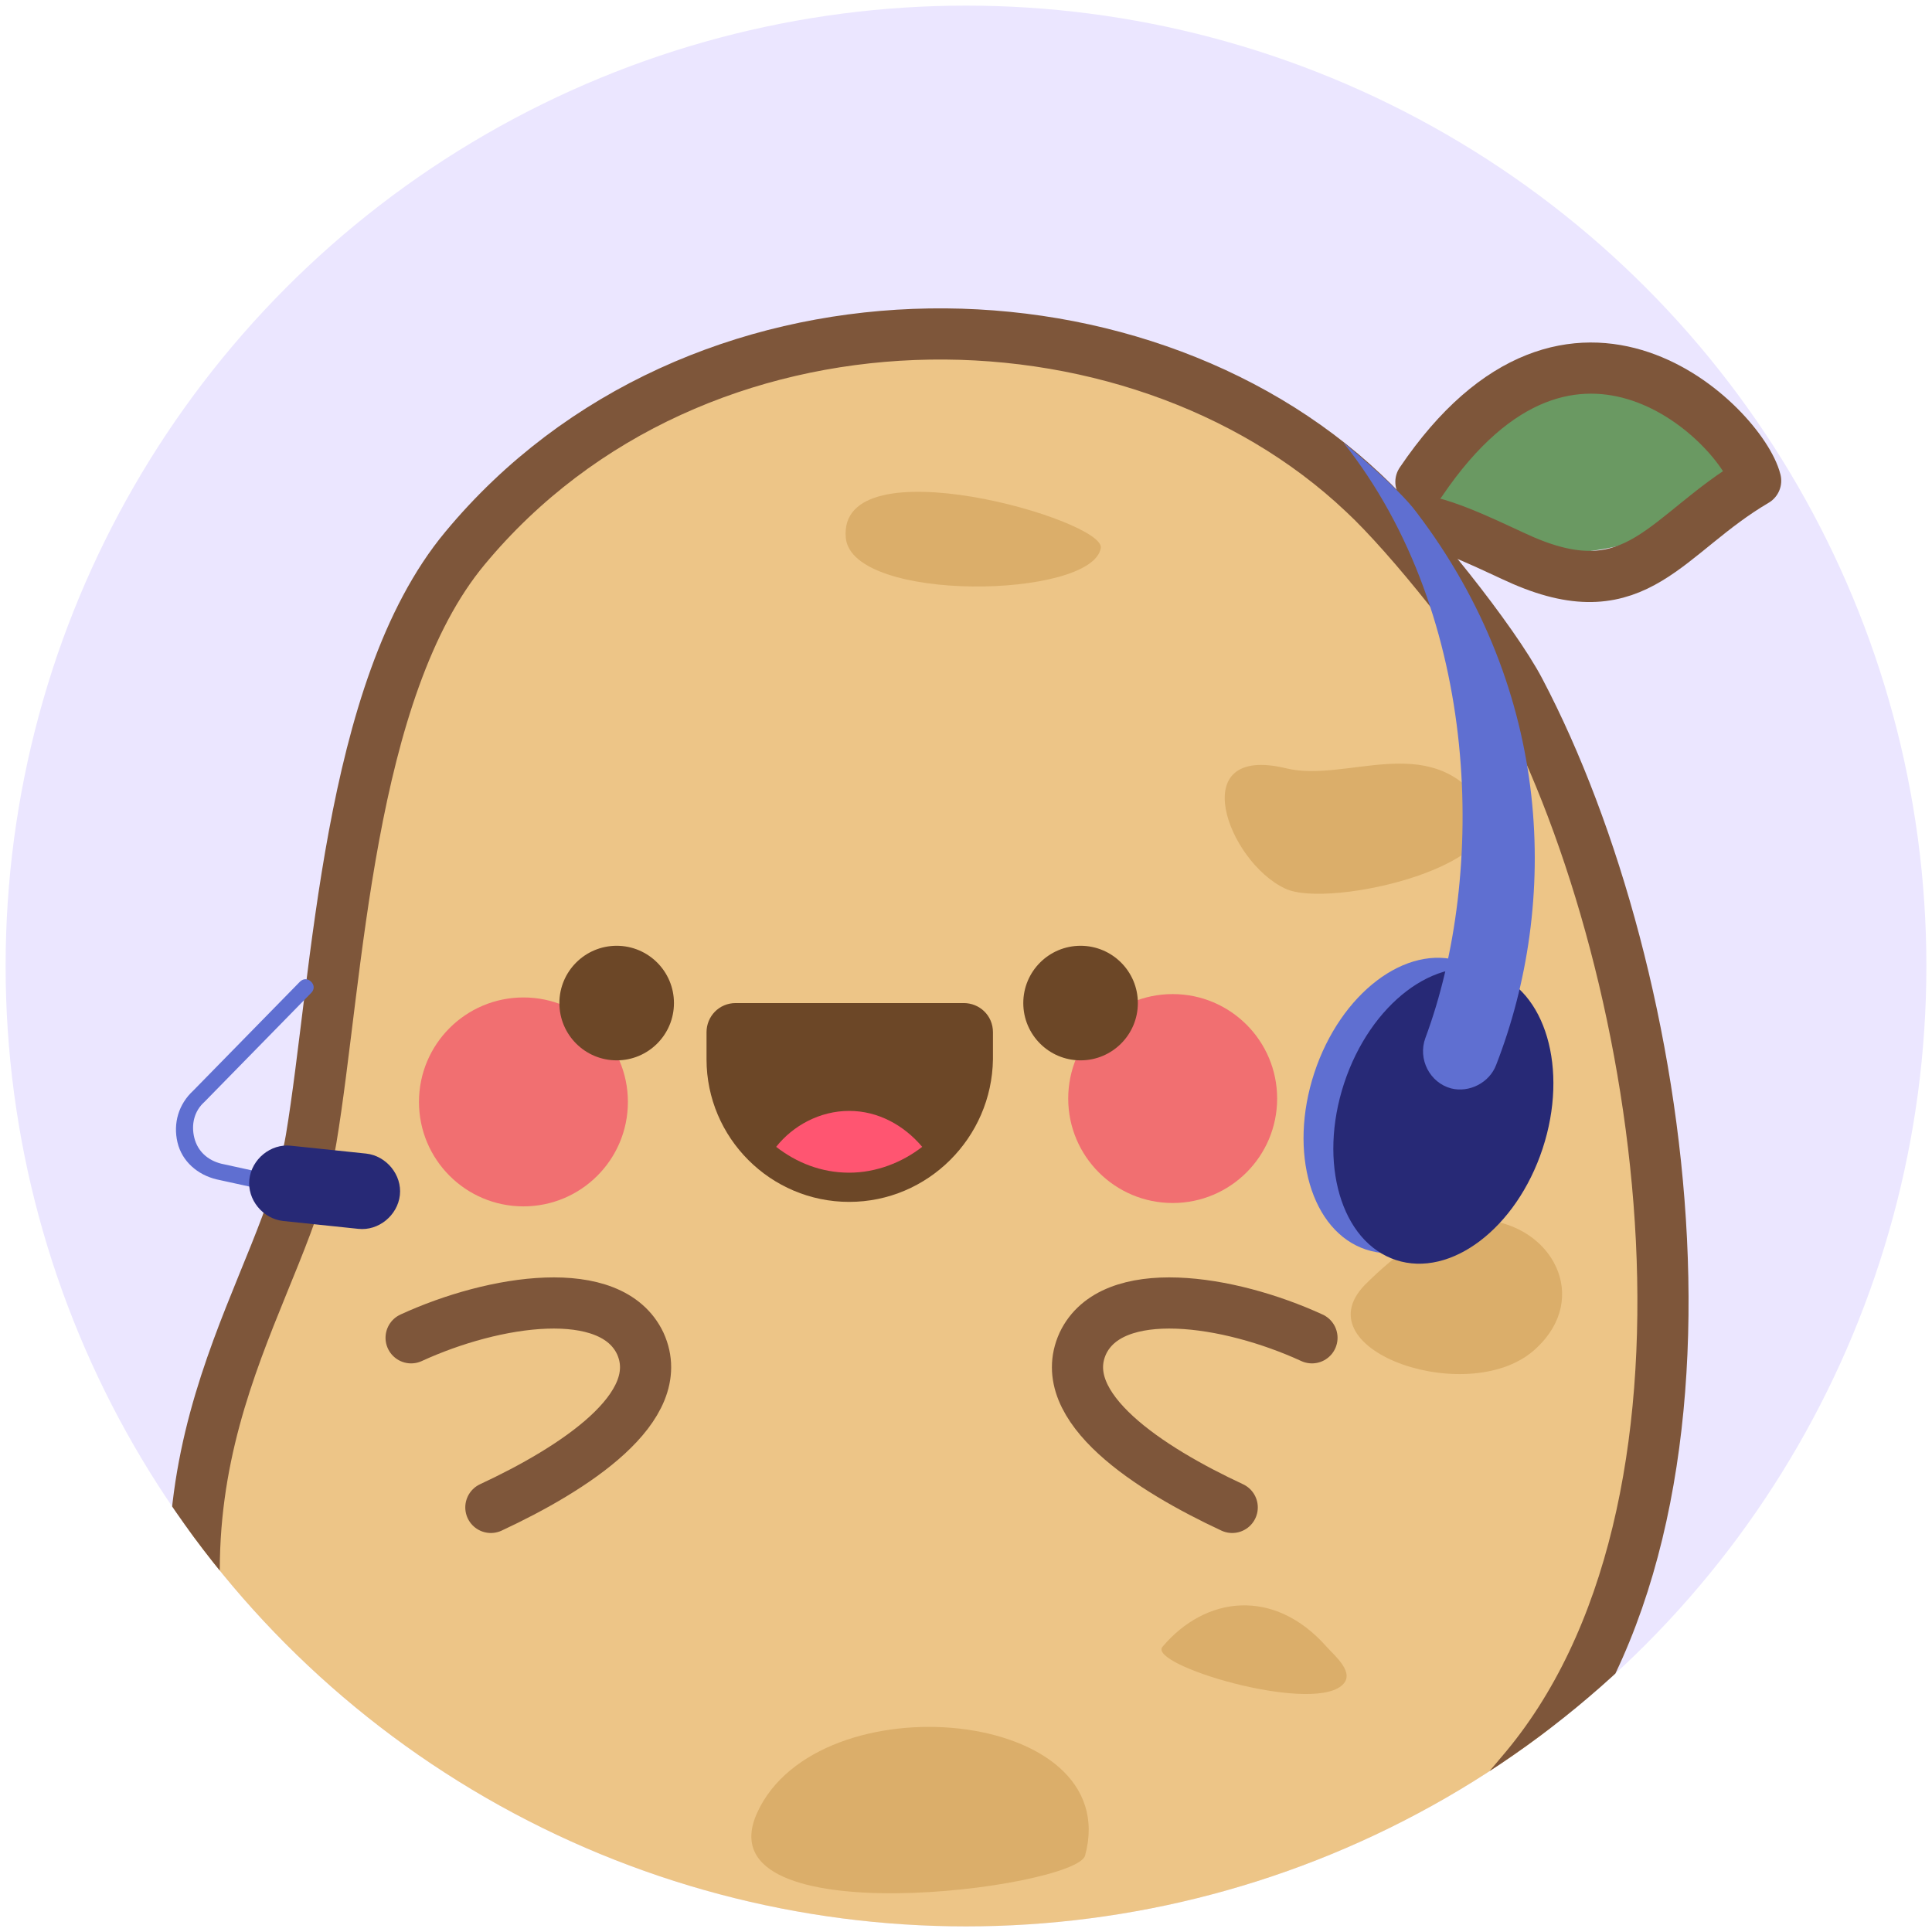 <?xml version="1.0" encoding="utf-8"?>
<!-- Generator: Adobe Illustrator 28.0.0, SVG Export Plug-In . SVG Version: 6.00 Build 0)  -->
<svg version="1.1" id="圖層_1" xmlns="http://www.w3.org/2000/svg" xmlns:xlink="http://www.w3.org/1999/xlink" x="0px" y="0px"
	 viewBox="0 0 172 172" style="enable-background:new 0 0 172 172;" xml:space="preserve">
<style type="text/css">
	.st0{clip-path:url(#SVGID_00000089561283942828351640000001857059789508446648_);fill:#EBE6FF;}
	.st1{clip-path:url(#SVGID_00000181805183047231653660000008972993566355164857_);}
	.st2{fill:#EDC587;}
	.st3{fill:#DBAE6A;}
	.st4{fill:none;stroke:#7E563A;stroke-width:4.555;stroke-linecap:round;stroke-linejoin:round;stroke-miterlimit:10;}
	.st5{fill:#6A9962;}
	.st6{fill:#F16F71;}
	.st7{fill:#6C4727;}
	.st8{fill:#FF5571;}
	.st9{fill:#5F6FD1;}
	.st10{fill:#272976;}
</style>
<g id="圖層_1_00000003071568297586200580000000300565420385153671_">
</g>
<g id="圖層_2_00000002363340061348222510000003218124313547558321_">
</g>
<g id="圖層_3">
	<g>
		<g>
			<defs>
				<circle id="SVGID_1_" cx="86" cy="86" r="85.5"/>
			</defs>
			<clipPath id="SVGID_00000088106080444354771620000003151545550803622531_">
				<use xlink:href="#SVGID_1_"  style="overflow:visible;"/>
			</clipPath>
			
				<rect x="-35.2" y="-29.2" style="clip-path:url(#SVGID_00000088106080444354771620000003151545550803622531_);fill:#EBE6FF;" width="253.6" height="271.7"/>
		</g>
		<g>
			<defs>
				<circle id="SVGID_00000108279332613105336970000012226987150146261164_" cx="86" cy="86" r="85.5"/>
			</defs>
			<clipPath id="SVGID_00000162312009344939240020000016140779030593650585_">
				<use xlink:href="#SVGID_00000108279332613105336970000012226987150146261164_"  style="overflow:visible;"/>
			</clipPath>
			<g style="clip-path:url(#SVGID_00000162312009344939240020000016140779030593650585_);">
				<g>
					<g>
						<path class="st2" d="M31.8,66.5c-4.9,11.8-1.3,24.9-4.4,37.3c-3.2,12.9-11.2,19.2-10.7,36.8c0.3,12.2,11.6,28.6,20.9,35.7
							c13.4,10.3,21.7,14.8,38.6,14.1c19.7-0.8,39.7-9,52.8-23.8c14.4-16.3,20.8-38.6,18.2-60.3c-3.1-26.3-6.6-50.9-31.1-68.6
							c-18-13-40.3-7.8-57.1-1.1C45.7,41.9,37.3,53.2,31.8,66.5z"/>
						<path class="st3" d="M67.4,161.4c-5,11.1,28.4,6.7,29.2,3.8C100.2,152,72.8,149.5,67.4,161.4z"/>
						<path class="st3" d="M103.5,146.6c-1.4,1.6,12.9,5.9,15.9,3.5c1.4-1.1-0.6-2.7-1.3-3.5C113.4,141.3,107.3,142.1,103.5,146.6z"
							/>
						<path class="st3" d="M75.3,47.9c0.6,5.8,21.9,5.4,22.7,0.9C98.5,46.3,74.5,39.4,75.3,47.9z"/>
						<path class="st3" d="M114.5,68.4c-9.1-2.2-5.2,8.3-0.1,10.7c3.9,1.9,21.4-2.2,17.4-7.7C127.2,65.1,119.8,69.7,114.5,68.4z"/>
						<path class="st3" d="M121.5,114.4c-5.7,5.9,9.6,11.1,15.3,5.6c4.8-4.5,1.4-10.9-4.7-11.4C128.3,108.3,124,111.9,121.5,114.4z"
							/>
						<path class="st4" d="M19.2,153.9c-6.7-25.5,6.2-39,8.5-52.5c2.4-14.4,3.2-40,13.7-52.6c20.5-24.7,59.4-24.4,80-4.9
							c4.1,3.8,11.6,13.2,13.9,17.6c13.3,25.3,20.3,72.9,0.1,96.4l-7.6,9C106.8,194,76,197.7,48.5,184
							C37.6,178.6,22.9,168.2,19.2,153.9z"/>
					</g>
					<g>
						<path class="st5" d="M125.1,45.9c4.9,2,5.6,3.8,11.3,3.5c5-0.3,12.1,0.2,18.4-8.4c-4.6-6.4-10.3-8.3-14.9-8.6
							c-2.5-0.1-7.6,2.4-9.1,3.4C127.6,38,125.1,45.9,125.1,45.9z"/>
						<path class="st4" d="M126.3,46.3c2.8,0.4,7,2.6,9.3,3.6c10.2,4.4,12.7-2.4,20.7-7.1c-1.2-4.8-16.2-20-29.8,0.1"/>
					</g>
					<path class="st4" d="M36.6,119.1c7.4-3.4,17.8-5,20.4,0.5c2.6,5.7-6,11.2-13.3,14.6"/>
					<path class="st4" d="M116.8,119.1c-7.4-3.4-17.8-5-20.4,0.5c-2.6,5.7,6,11.2,13.3,14.6"/>
					<ellipse class="st6" cx="104.4" cy="97.8" rx="9.3" ry="9.3"/>
					<ellipse class="st6" cx="46.6" cy="98.1" rx="9.3" ry="9.3"/>
					<g>
						<g>
							<circle class="st7" cx="54.9" cy="89.3" r="5.1"/>
							<circle class="st7" cx="96.2" cy="89.3" r="5.1"/>
							<g>
								<path class="st7" d="M75.6,107c-7,0-12.7-5.7-12.7-12.7v-2.4c0-1.4,1.1-2.6,2.6-2.6h20.3c1.4,0,2.6,1.1,2.6,2.6v2.4
									C88.3,101.3,82.6,107,75.6,107z"/>
							</g>
						</g>
						<path class="st8" d="M75.6,98.9c-2.6,0-5,1.3-6.5,3.2c1.8,1.4,4,2.3,6.5,2.3c2.4,0,4.7-0.9,6.5-2.3
							C80.5,100.2,78.2,98.9,75.6,98.9z"/>
					</g>
				</g>
				<g>
					<g>
						
							<ellipse transform="matrix(0.313 -0.95 0.95 0.313 -7.01 187.133)" class="st9" cx="125.8" cy="98.4" rx="13.5" ry="9.3"/>
					</g>
					<g>
						
							<ellipse transform="matrix(0.313 -0.95 0.95 0.313 -6.026 190.25)" class="st10" cx="128.4" cy="99.3" rx="13.5" ry="9.3"/>
					</g>
					<g>
						<path class="st9" d="M119.6,39.4c0,0,4.9,4,6.5,6.2c12.2,16,12.7,34.8,7.1,49.2c-0.6,1.6-2.4,2.5-4,2.1l0,0
							c-1.9-0.5-3-2.6-2.3-4.5C132.3,77.9,131.9,54.9,119.6,39.4z"/>
					</g>
					<g>
						<g>
							<path class="st9" d="M26.2,106.3c0.2-0.1,0.3-0.3,0.4-0.5c0.1-0.4-0.2-0.8-0.5-0.8l-6.4-1.4c-1.2-0.3-2.1-1.1-2.4-2.3
								s0-2.4,0.9-3.2l9.5-9.7c0.3-0.3,0.3-0.7,0-1s-0.7-0.3-1,0l-9.5,9.7c-1.3,1.2-1.8,2.9-1.4,4.6c0.4,1.7,1.8,2.9,3.5,3.3
								l6.4,1.4C26,106.4,26.1,106.4,26.2,106.3z"/>
						</g>
					</g>
					<g>
						<path class="st10" d="M25.2,108.7l6.7,0.7c1.8,0.2,3.5-1.2,3.7-3l0,0c0.2-1.8-1.2-3.5-3-3.7l-6.7-0.7c-1.8-0.2-3.5,1.2-3.7,3
							l0,0C22,106.8,23.4,108.5,25.2,108.7z"/>
					</g>
				</g>
			</g>
		</g>
	</g>
</g>
<g id="g">
</g>
</svg>
